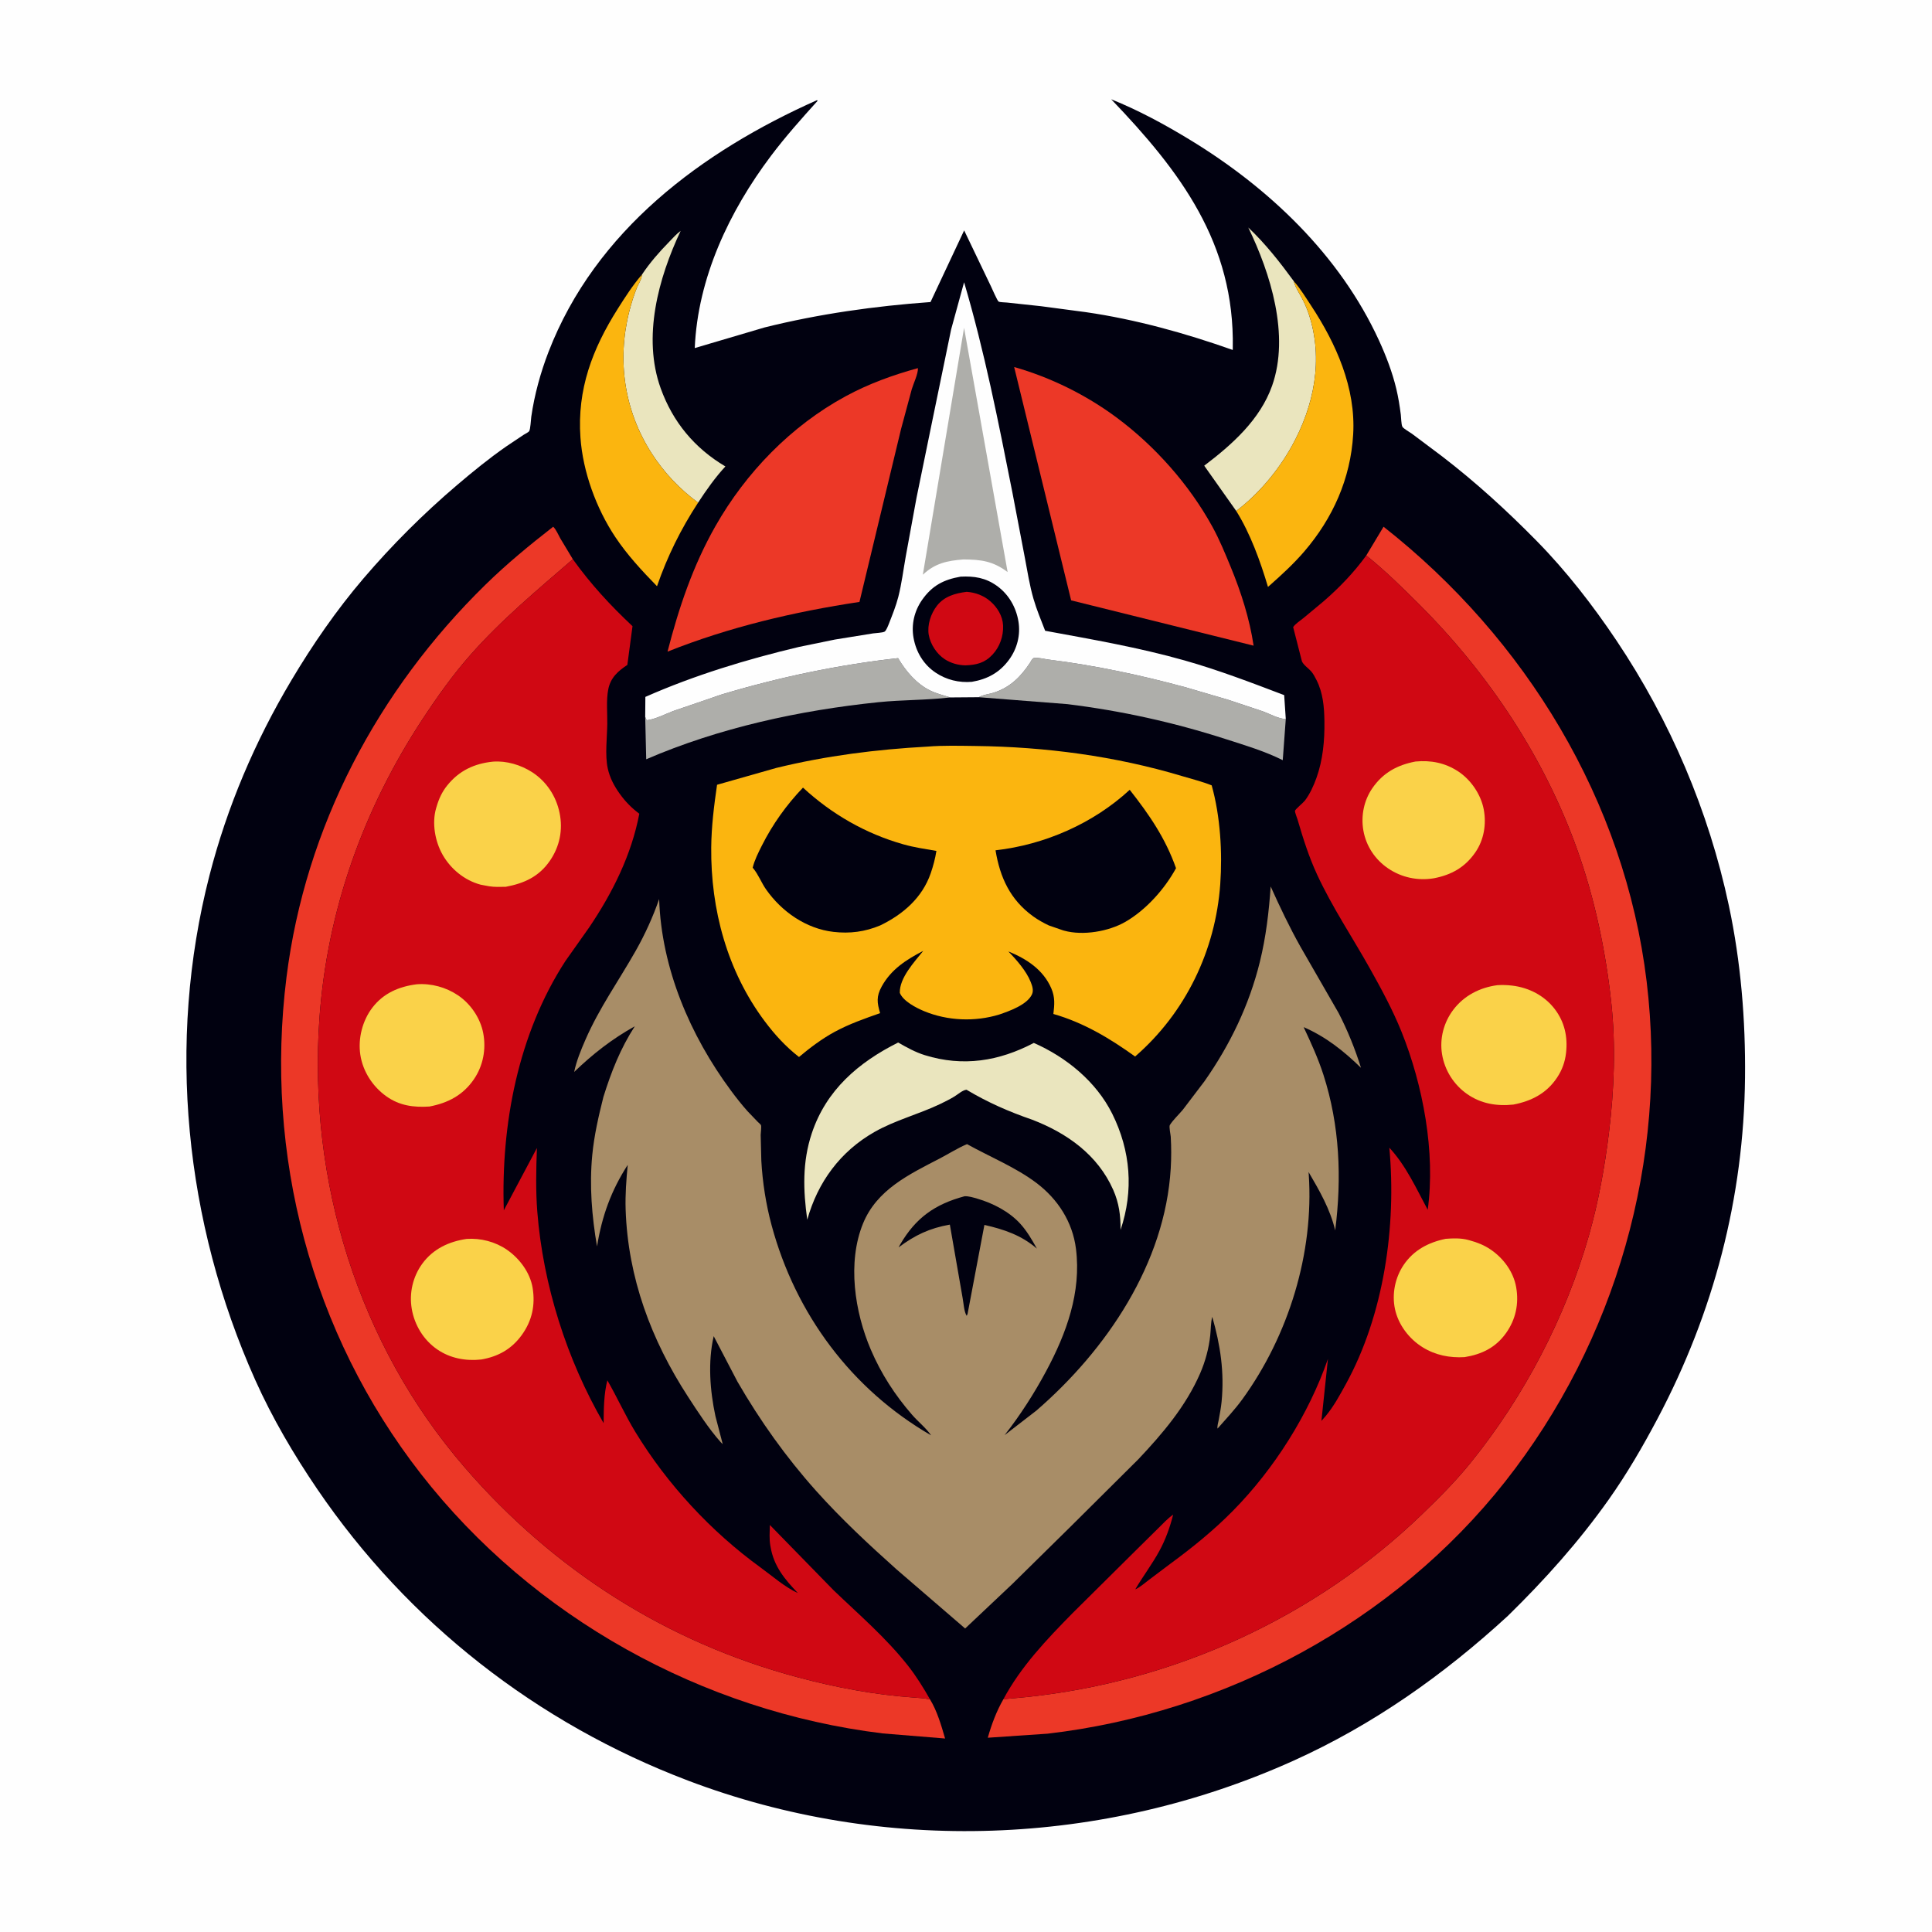 <svg version="1.1" xmlns="http://www.w3.org/2000/svg" style="display: block;" viewBox="0 0 2048 2048" width="1024" height="1024">
<path transform="translate(0,0)" fill="rgb(254,254,254)" d="M 0 -0 L 2048 0 L 2048 2048 L -0 2048 L 0 -0 z"/>
<path transform="translate(0,0)" fill="rgb(1,1,16)" d="M 866.021 106.187 L 866.736 106.825 C 849.73 125.636 832.511 144.962 817.264 165.22 C 773.015 224.009 739.632 294.597 736.471 368.962 L 810.728 347.039 C 868.461 332.703 927.092 324.476 986.384 320.179 L 1022.04 244.241 L 1050.57 303.768 C 1051.7 306.133 1057.2 318.926 1058.61 319.711 C 1059.99 320.478 1065.55 320.502 1067.34 320.705 L 1103.57 324.594 L 1151.12 330.903 C 1203.85 338.542 1256.62 353.213 1306.75 370.965 L 1306.79 369.147 C 1308.95 257.941 1251.05 181.465 1177.9 105.22 C 1206.93 116.919 1234.28 131.734 1261 147.967 C 1345.1 199.057 1420.27 270.434 1461.73 360.763 C 1469.34 377.363 1475.94 394.594 1480.19 412.379 C 1482.34 421.389 1483.73 430.393 1484.92 439.575 C 1485.29 442.407 1485.35 450 1486.59 452.349 C 1487.61 454.286 1494.53 458.199 1496.62 459.704 L 1528.5 483.604 C 1564.49 511.254 1597.49 541.394 1629.27 573.756 C 1660.48 605.537 1688.68 641.932 1713.47 678.913 C 1770.56 764.084 1811.32 859.645 1832.67 960 C 1845.39 1019.81 1850.44 1081.34 1849.8 1142.42 C 1848.48 1269.76 1816.6 1391.29 1757.13 1503.7 C 1741.43 1533.37 1724.61 1562.33 1705.2 1589.74 C 1673.53 1634.46 1637.65 1674.45 1598.58 1712.73 C 1530.52 1775.35 1455.7 1828.28 1371.14 1866.42 C 1169.39 1957.41 936.411 1966.15 729.25 1887.47 C 569.346 1826.75 432.62 1720.07 336.311 1578.53 C 311.435 1541.98 288.592 1503.11 270.513 1462.72 C 195.859 1295.92 176.381 1105.58 222.049 928 C 240.851 854.887 270.266 786.002 308.835 721.21 C 331.295 683.478 356.62 646.758 385.147 613.338 C 415.43 577.862 448.995 544.394 484.512 514.169 C 501.24 499.933 518.636 485.739 536.682 473.215 L 555.147 460.872 C 556.595 459.923 560.058 458.304 560.926 457.094 C 562.299 455.18 562.805 444.407 563.185 441.739 C 566.468 418.665 573.044 394.755 581.447 373.026 C 631.233 244.283 743.771 160.684 866.021 106.187 z"/>
<path transform="translate(0,0)" fill="rgb(234,229,190)" d="M 680.574 290.971 C 688.734 278.653 698.836 267.135 709.161 256.569 C 713.026 252.612 717.06 247.952 721.527 244.735 C 697.852 294.886 680.818 357.442 700.383 411.694 C 713.252 447.377 736.265 475.106 768.958 494.458 C 758.177 506.065 748.682 519.563 740.011 532.833 C 720.484 518.409 703.984 501.086 690.855 480.675 C 661.745 435.419 653.877 382.191 667.051 330.189 C 669.183 321.769 671.728 313.541 674.924 305.461 C 676.565 301.312 679.458 297.32 680.26 292.954 L 680.574 290.971 z"/>
<path transform="translate(0,0)" fill="rgb(234,229,190)" d="M 1310.45 541.639 L 1276.52 493.654 C 1306.09 471.265 1335.81 444.821 1348.5 408.865 C 1367.37 355.39 1346.81 289.781 1323.22 241.172 C 1341.2 258.078 1356.93 278.17 1371.49 298.083 L 1371.69 298.916 C 1373.17 304.516 1376.5 309.472 1379.26 314.517 C 1382.53 320.476 1385.31 326.743 1387.44 333.196 C 1403.15 380.801 1393.04 430.581 1369.01 473.538 C 1354.71 499.114 1333.97 523.899 1310.45 541.639 z"/>
<path transform="translate(0,0)" fill="rgb(174,174,170)" d="M 683.942 759.945 L 685.489 763.515 C 694.537 762.578 705.527 756.69 714.243 753.5 L 764.97 736.159 C 825.875 717.87 888.749 704.652 951.993 697.655 C 960.17 711.5 971.698 725.097 986.444 732.176 C 993.157 735.398 1000.29 737.05 1007.35 739.308 C 982.153 742.322 956.366 741.751 931.019 744.373 C 847.479 753.014 762.305 771.489 685.011 804.855 L 683.942 759.945 z"/>
<path transform="translate(0,0)" fill="rgb(174,174,170)" d="M 1037.55 739.071 C 1042.39 736.29 1047.89 735.976 1053.16 734.331 C 1070.44 728.943 1082.17 717.364 1091.88 702.519 C 1092.94 700.905 1094.16 697.852 1096.17 697.462 C 1099.89 696.74 1107.37 698.661 1111.3 699.147 C 1160.42 705.219 1208.92 715.567 1256.66 728.5 L 1301.7 741.725 L 1338.52 753.991 C 1345.2 756.374 1356 762.307 1362.98 762.135 L 1359.77 805.823 C 1340.77 796.274 1319.23 789.875 1299.01 783.371 C 1244.13 765.715 1188.75 753.472 1131.54 746.42 L 1037.55 739.071 z"/>
<path transform="translate(0,0)" fill="rgb(251,181,15)" d="M 1371.49 298.083 C 1378.4 305.903 1384.03 315.193 1389.77 323.898 C 1416.36 364.189 1437.35 411.244 1434.42 460.566 C 1431.65 507.337 1412.97 549.212 1382.56 584.616 C 1371.54 597.441 1358.95 609.035 1346.3 620.226 L 1344.11 622.152 C 1336.06 595.124 1325.45 565.625 1310.45 541.639 C 1333.97 523.899 1354.71 499.114 1369.01 473.538 C 1393.04 430.581 1403.15 380.801 1387.44 333.196 C 1385.31 326.743 1382.53 320.476 1379.26 314.517 C 1376.5 309.472 1373.17 304.516 1371.69 298.916 L 1371.49 298.083 z"/>
<path transform="translate(0,0)" fill="rgb(251,181,15)" d="M 740.011 532.833 C 721.647 561.019 707.469 589.609 696.456 621.416 C 680.549 605.141 664.792 588.152 652.157 569.15 C 632 538.836 617.867 500.141 615.299 463.809 C 611.69 412.75 627.894 369.964 654.861 327.314 C 662.711 314.899 670.939 302.078 680.574 290.971 L 680.26 292.954 C 679.458 297.32 676.565 301.312 674.924 305.461 C 671.728 313.541 669.183 321.769 667.051 330.189 C 653.877 382.191 661.745 435.419 690.855 480.675 C 703.984 501.086 720.484 518.409 740.011 532.833 z"/>
<path transform="translate(0,0)" fill="rgb(234,229,190)" d="M 952.084 1105.11 C 961.149 1110.31 970.397 1115.44 980.428 1118.54 C 1020.85 1131.06 1058.97 1124.96 1095.87 1105.55 C 1130.3 1120.62 1162.07 1146.59 1179.01 1180.62 C 1198.56 1219.93 1201.91 1262.09 1187.83 1303.76 C 1187.96 1288.57 1186.25 1275.29 1180.03 1261.25 C 1163.62 1224.17 1131.08 1201.16 1094.3 1186.98 C 1069.37 1178.38 1047.17 1168.67 1024.54 1155.16 C 1020.41 1155.51 1015.28 1160.18 1011.65 1162.37 C 1006.87 1165.26 1001.86 1167.79 996.837 1170.19 C 974.021 1181.12 949.002 1187.41 927.009 1199.92 C 890.796 1220.51 866.858 1253.05 855.733 1292.94 C 851.347 1261.77 850.419 1231.76 860.491 1201.48 C 875.809 1155.43 909.993 1126.2 952.084 1105.11 z"/>
<path transform="translate(0,0)" fill="rgb(236,56,39)" d="M 1075.05 389.065 C 1113.71 400.031 1151.38 418.645 1183.63 442.603 C 1224.43 472.901 1260.52 513.548 1285.05 558.095 C 1292.7 571.993 1298.71 586.689 1304.74 601.337 C 1315.61 627.726 1324.68 656.125 1328.87 684.429 L 1135.45 636.409 L 1075.05 389.065 z"/>
<path transform="translate(0,0)" fill="rgb(236,56,39)" d="M 973.015 390.221 C 973.45 395.969 968.247 406.706 966.521 412.572 L 955.131 454.883 L 911.072 638.067 C 841.642 648.546 772.934 664.693 707.61 690.758 C 719.582 644.201 734.496 599.863 758.301 557.89 C 790.583 500.969 838.699 451.315 896.5 420.011 C 920.988 406.749 946.265 397.622 973.015 390.221 z"/>
<path transform="translate(0,0)" fill="rgb(254,254,254)" d="M 683.942 759.945 L 684.111 738.744 C 736.102 715.767 791.718 698.894 846.985 685.756 L 885 677.961 L 925.524 671.423 C 928.377 670.988 935.466 670.772 937.643 669.597 C 939.386 668.657 941.526 663.077 942.303 661.097 C 945.911 651.905 949.782 642.35 952.231 632.781 C 955.802 618.834 957.578 604.176 960.105 590 L 971.509 527.857 L 988.339 445.746 L 1008.24 349.221 L 1021.97 299.193 C 1043.63 372.413 1058.29 447.019 1073.14 521.851 L 1086.32 590.89 C 1089.08 605.468 1091.38 620.381 1095.5 634.648 C 1098.85 646.253 1103.57 657.39 1107.91 668.647 C 1157.57 677.802 1206.9 686.289 1255.59 700.066 C 1291.75 710.298 1326.22 723.538 1361.28 736.858 L 1362.98 762.135 C 1356 762.307 1345.2 756.374 1338.52 753.991 L 1301.7 741.725 L 1256.66 728.5 C 1208.92 715.567 1160.42 705.219 1111.3 699.147 C 1107.37 698.661 1099.89 696.74 1096.17 697.462 C 1094.16 697.852 1092.94 700.905 1091.88 702.519 C 1082.17 717.364 1070.44 728.943 1053.16 734.331 C 1047.89 735.976 1042.39 736.29 1037.55 739.071 L 1007.35 739.308 C 1000.29 737.05 993.157 735.398 986.444 732.176 C 971.698 725.097 960.17 711.5 951.993 697.655 C 888.749 704.652 825.875 717.87 764.97 736.159 L 714.243 753.5 C 705.527 756.69 694.537 762.578 685.489 763.515 L 683.942 759.945 z"/>
<path transform="translate(0,0)" fill="rgb(1,1,16)" d="M 1018.31 611.268 C 1032.77 610.565 1044.74 612.44 1056.68 620.97 C 1069.17 629.89 1077.09 643.631 1079.58 658.682 C 1081.97 673.076 1078.23 687.636 1069.62 699.352 C 1059.56 713.03 1046.71 719.946 1030.24 722.757 C 1016.56 723.914 1003.19 720.669 991.734 712.981 C 979.003 704.439 971.164 691.315 968.416 676.309 C 965.82 662.136 969.235 647.678 977.429 635.954 C 988.101 620.686 1000.38 614.406 1018.31 611.268 z"/>
<path transform="translate(0,0)" fill="rgb(208,8,19)" d="M 1024.78 627.359 C 1033.93 628.017 1042.72 631.262 1049.72 637.32 C 1057.15 643.745 1062.88 652.983 1063.3 663 C 1063.78 674.354 1059.86 685.674 1052.03 694 C 1043.67 702.89 1034.96 704.847 1023.34 705.309 C 1015.58 705.103 1008.14 703.081 1001.58 698.869 C 993.081 693.411 986.238 682.948 984.51 672.983 C 982.707 662.588 986.741 650.407 993.135 642.188 C 1000.99 632.085 1012.72 628.839 1024.78 627.359 z"/>
<path transform="translate(0,0)" fill="rgb(174,174,170)" d="M 1021.96 347.519 L 1068.12 606.387 C 1052.48 594.753 1040.2 593.183 1021.24 593.022 C 1003.9 594.425 991.322 596.999 978.239 609.232 L 1021.96 347.519 z"/>
<path transform="translate(0,0)" fill="rgb(236,56,39)" d="M 985.887 1801.46 C 993.364 1813.6 997.875 1829.26 1001.84 1842.89 L 935.697 1837.49 C 744.699 1814.13 564.777 1714.55 446.279 1562.53 C 329.714 1412.99 280.151 1223.61 303.692 1035.92 C 323.684 876.53 400.244 731.813 514.62 619.795 C 537.062 597.817 561.619 577.626 586.401 558.358 C 589.47 561.15 591.846 567.006 593.937 570.69 L 607.232 592.801 C 569.383 625.553 531.698 656.764 498.441 694.5 C 479.903 715.535 463.694 738.368 448.293 761.754 C 385.311 857.385 346.744 965.1 338.611 1079.54 C 326.398 1251.39 379.69 1425.23 493.121 1556.11 C 587.136 1664.58 707.116 1741.13 846 1778.1 C 886.072 1788.77 927.196 1796.6 968.623 1799.45 C 974.509 1799.85 980.108 1800.22 985.887 1801.46 z"/>
<path transform="translate(0,0)" fill="rgb(236,56,39)" d="M 1448.32 588.823 L 1466.62 558.344 C 1617.15 676.675 1722.42 849 1745.52 1040.45 C 1768.3 1229.23 1712.97 1421.61 1595.49 1570.61 C 1478.07 1719.52 1298.42 1816 1110.53 1837.77 L 1047.11 1842.07 C 1050.99 1828.13 1056.38 1813.8 1063.64 1801.23 L 1087.5 1799.01 C 1244.35 1782.81 1393.77 1714.79 1507.33 1605.3 C 1525.64 1587.65 1543.09 1570.18 1559.1 1550.36 C 1615.79 1480.18 1659.49 1396.46 1684.29 1309.71 C 1694.41 1274.28 1701.05 1237.33 1705.55 1200.78 C 1711.15 1155.15 1712.95 1108.23 1707.98 1062.43 C 1702.06 1007.85 1690.55 952.939 1672.12 901.176 C 1637.25 803.247 1578.21 714.502 1504.97 641.23 C 1486.78 623.022 1468.39 604.98 1448.32 588.823 z"/>
<path transform="translate(0,0)" fill="rgb(251,181,15)" d="M 983.222 791.431 C 999.884 790.06 1017.24 790.581 1033.98 790.778 C 1107.97 791.651 1182.34 801.43 1253.28 822.755 C 1263.64 825.868 1274.41 828.487 1284.44 832.526 C 1293.56 865.148 1295.91 903.383 1293.52 937.224 C 1288.55 1007.56 1256.61 1073.77 1203.25 1119.95 C 1176.4 1100.65 1148.65 1084.01 1116.63 1074.85 C 1117.78 1065.01 1118.51 1057.21 1114.45 1047.76 C 1105.95 1027.93 1088.12 1016.32 1068.87 1008.54 C 1077.43 1017.3 1088.05 1029.4 1092.55 1040.85 C 1094.18 1044.99 1095.9 1049.72 1093.96 1054 C 1088.94 1065.07 1069.95 1071.8 1059.25 1075.44 C 1033.54 1083.34 1004.42 1082.2 979.5 1071.83 C 971.08 1068.33 957.429 1061.3 953.84 1052.5 C 953.381 1036.57 969.256 1019.73 978.689 1007.97 C 960.702 1017.28 944.661 1027.49 934.605 1045.78 C 928.813 1056.32 929.692 1062.97 932.957 1073.97 C 916.547 1079.73 900.206 1085.44 884.854 1093.76 C 871.399 1101.04 858.649 1110.64 846.968 1120.46 C 832.803 1109.41 821.296 1096.81 810.551 1082.45 C 770.868 1029.39 753.31 964.088 753.926 898.305 C 754.134 876.051 756.908 853.885 760.108 831.893 L 822.972 814.022 C 876.072 801.076 928.752 794.433 983.222 791.431 z"/>
<path transform="translate(0,0)" fill="rgb(1,1,16)" d="M 1197.55 837.232 C 1218.27 863.571 1235.39 888.437 1246.63 920.319 C 1234.63 942.395 1214.75 964.621 1193 977.169 C 1175.2 987.438 1147.98 992.042 1128.06 986.543 L 1126.5 986.088 L 1111.79 980.993 C 1106.09 978.304 1100.36 975.113 1095.25 971.425 C 1070.88 953.85 1060.06 930.227 1055.3 901.365 C 1107.42 895.44 1158.86 872.95 1197.55 837.232 z"/>
<path transform="translate(0,0)" fill="rgb(1,1,16)" d="M 851.197 834.911 C 881.709 863.075 917.522 883.688 957.621 895.039 C 969.06 898.277 980.928 899.993 992.629 902.019 C 991.398 909.932 989.222 918.093 986.611 925.664 C 977.622 951.73 957.17 969.346 932.991 981.019 C 916.919 987.744 900.856 989.848 883.5 987.83 C 854.491 984.456 828.709 966.469 812.145 942.932 C 807.107 935.773 804.04 927.272 798.515 920.562 L 797.876 919.816 C 799.762 911.87 803.925 903.696 807.582 896.415 C 818.919 873.843 833.751 853.114 851.197 834.911 z"/>
<path transform="translate(0,0)" fill="rgb(208,8,19)" d="M 607.232 592.801 C 626.242 619.262 646.778 641.543 670.481 663.768 L 665.015 704.842 C 655.054 711.412 647.225 718.353 644.787 730.698 C 642.521 742.172 643.894 755.634 643.744 767.34 C 643.559 781.784 641.172 800.49 644.246 814.569 C 646.406 824.465 651.062 833.238 656.922 841.41 C 662.865 849.698 669.52 856.513 677.694 862.596 C 669.355 906.319 649.278 946.5 624.473 983.206 L 599.372 1018.71 C 549.194 1095.94 530.973 1191.97 534.062 1282.99 L 569.161 1216.93 C 568.307 1239.37 567.8 1262.06 569.566 1284.47 C 575.689 1362.15 600.791 1441.17 639.87 1508.61 C 639.964 1493.77 640.119 1477.62 643.818 1463.2 C 654.184 1481.13 662.616 1500.06 673.416 1517.8 C 707.266 1573.42 753.776 1623.59 806.348 1661.71 C 818.493 1670.52 832.168 1682.58 845.792 1688.72 C 831.933 1674.22 820.399 1660.5 816.867 1640 L 816.583 1638.49 C 815.334 1631.38 815.913 1623.73 816.066 1616.52 L 883.599 1685.7 C 910.589 1711.6 939.096 1735.99 962.346 1765.49 C 971.331 1776.89 978.729 1788.87 985.887 1801.46 C 980.108 1800.22 974.509 1799.85 968.623 1799.45 C 927.196 1796.6 886.072 1788.77 846 1778.1 C 707.116 1741.13 587.136 1664.58 493.121 1556.11 C 379.69 1425.23 326.398 1251.39 338.611 1079.54 C 346.744 965.1 385.311 857.385 448.293 761.754 C 463.694 738.368 479.903 715.535 498.441 694.5 C 531.698 656.764 569.383 625.553 607.232 592.801 z"/>
<path transform="translate(0,0)" fill="rgb(250,210,73)" d="M 494.595 1313.32 C 509.443 1312.23 525.052 1316.28 537.358 1324.77 C 550.712 1333.99 561.933 1348.98 564.598 1365.2 C 567.592 1383.41 564.025 1399.97 553.209 1415.03 C 542.426 1430.05 528.093 1438.05 510.143 1441.13 C 493.648 1442.93 477.106 1439.87 463.358 1430.35 C 449.008 1420.41 439.452 1404.7 436.5 1387.55 C 433.596 1370.68 437.622 1353.27 447.716 1339.47 C 459.099 1323.9 475.939 1316.04 494.595 1313.32 z"/>
<path transform="translate(0,0)" fill="rgb(250,210,73)" d="M 441.802 1043.37 C 457.098 1042.2 472.807 1046.52 485.5 1055.07 C 498.94 1064.13 509.174 1079.22 512.229 1095.14 C 515.501 1112.19 512.137 1129.85 502.271 1144.21 C 490.815 1160.88 474.827 1169.26 455.214 1172.96 C 438.582 1174.06 423.554 1172.08 409.635 1162.21 C 395.033 1151.86 384.625 1135.77 381.951 1118.02 C 379.374 1100.92 384.162 1081.95 394.705 1068.18 C 406.515 1052.76 422.957 1045.76 441.802 1043.37 z"/>
<path transform="translate(0,0)" fill="rgb(250,210,73)" d="M 522.577 807.373 C 536.896 806.262 552.199 810.859 564.141 818.592 C 579.361 828.449 589.617 844.112 593.203 861.827 C 596.83 879.747 593.332 897.237 582.981 912.349 C 571.407 929.246 555.686 936.414 536.128 940.038 C 530.294 940.107 524.237 940.456 518.472 939.469 L 517 939.202 L 509.5 937.797 C 492.498 933.264 477.912 921.322 469.239 906.147 C 461.127 891.954 457.681 872.462 462.327 856.639 L 462.828 855 C 465.251 846.713 468.525 839.545 473.952 832.761 C 486.606 816.94 502.743 809.385 522.577 807.373 z"/>
<path transform="translate(0,0)" fill="rgb(168,141,103)" d="M 1346.96 939.71 C 1356.82 961.599 1366.83 982.698 1378.6 1003.66 L 1418.96 1073.79 C 1428.47 1092.16 1436.54 1112.18 1442.7 1131.92 C 1424.36 1114.05 1405.56 1099.09 1381.92 1088.79 C 1389.71 1105.46 1397.26 1121.81 1402.91 1139.37 C 1420.18 1193.08 1422.43 1248.66 1415.36 1304.31 C 1410.21 1282.06 1398.59 1261.94 1387.15 1242.41 L 1387.33 1244.88 C 1392.94 1328.42 1365.92 1415.75 1316.93 1483.3 C 1309.01 1494.22 1299.54 1504.23 1290.64 1514.37 C 1290.13 1511.77 1291.36 1508.07 1291.84 1505.44 C 1293 1498.99 1294.28 1492.59 1294.92 1486.06 C 1297.99 1454.78 1293.71 1425.99 1285.04 1395.92 C 1283.4 1402.18 1283.6 1409.05 1282.92 1415.5 C 1281.46 1429.29 1277.71 1443.12 1272.2 1455.84 C 1257.13 1490.59 1232.38 1519.69 1206.62 1546.95 L 1134.87 1618.27 L 1073.42 1678.77 L 1023.1 1726.27 L 950.385 1663.62 C 920.771 1637.13 891.587 1609.95 865.069 1580.32 C 833.202 1544.7 805.668 1505.99 781.755 1464.63 L 756.562 1416.4 C 750.263 1443.67 752.562 1473.95 758.366 1501.08 L 766.119 1530.85 L 763.889 1528.65 C 751.069 1514.16 739.844 1496.76 729.316 1480.55 C 690.321 1420.51 665.583 1354.37 663.202 1282.19 C 662.677 1266.28 663.917 1250.65 665.402 1234.83 C 647.766 1262.16 638.028 1289.32 632.869 1321.3 C 627.379 1289.23 624.7 1256.97 627.818 1224.47 C 629.831 1203.47 634.51 1183.2 639.637 1162.8 C 648.015 1136.01 657.613 1111.53 672.909 1087.9 C 648.692 1101.41 628.543 1117.14 608.639 1136.31 C 611.128 1124.43 615.771 1113.22 620.6 1102.13 C 635.31 1068.36 655.939 1039.58 673.931 1007.8 C 683.752 990.458 692.188 971.881 698.716 953.046 C 701.161 1026.55 731.521 1097.58 774.851 1156.09 C 780.42 1163.61 786.217 1171 792.463 1177.97 L 803.263 1189.24 C 803.892 1189.87 806.312 1191.88 806.647 1192.65 C 807.366 1194.33 806.38 1200.84 806.35 1203.07 L 807.041 1230.49 C 808.315 1253.4 811.953 1276.63 817.913 1298.78 C 843.168 1392.65 902.531 1472.73 987.003 1521.5 C 981.619 1513.68 973.163 1507 966.862 1499.75 C 948.638 1478.78 934.065 1456.27 923.112 1430.69 C 906.029 1390.8 897.977 1338.33 914.84 1296.97 C 929.469 1261.09 963.708 1244.89 996.077 1228.09 C 1005.63 1223.13 1015.21 1216.96 1025.09 1212.83 C 1049.19 1226.26 1076.73 1237.39 1098.71 1254 C 1121.36 1271.13 1137 1295.34 1140.57 1323.78 C 1146.37 1369.89 1130.47 1413.42 1108.97 1453.47 C 1096.26 1477.15 1081.5 1500.17 1064.9 1521.31 L 1098.58 1495.31 C 1173.04 1430.88 1235.06 1339.27 1241.03 1238.46 C 1241.69 1227.37 1241.67 1216.11 1241.04 1205.03 C 1240.91 1202.75 1239.02 1194.29 1240.09 1192.59 C 1243.58 1187.06 1249.48 1181.61 1253.74 1176.52 L 1276.8 1146.19 C 1303.88 1107.57 1324.2 1065.53 1335.5 1019.61 C 1341.99 993.242 1345.11 966.737 1346.96 939.71 z"/>
<path transform="translate(0,0)" fill="rgb(1,1,16)" d="M 1022.43 1268.09 C 1026.86 1267.85 1031.66 1269.39 1035.91 1270.61 C 1052.46 1275.38 1069.75 1284.33 1081.48 1297.16 C 1088.49 1304.82 1094.14 1314.5 1099.13 1323.58 C 1082.77 1309.41 1064.36 1303.21 1043.51 1298.46 L 1025.67 1392.77 L 1024.74 1394.84 C 1021.85 1390.48 1021.45 1381.2 1020.39 1375.75 L 1006.88 1298.13 C 985.403 1301.92 969.87 1309.31 952.578 1322.25 L 954.22 1319.21 C 970.71 1290.94 990.945 1276.57 1022.43 1268.09 z"/>
<path transform="translate(0,0)" fill="rgb(208,8,19)" d="M 1448.32 588.823 C 1468.39 604.98 1486.78 623.022 1504.97 641.23 C 1578.21 714.502 1637.25 803.247 1672.12 901.176 C 1690.55 952.939 1702.06 1007.85 1707.98 1062.43 C 1712.95 1108.23 1711.15 1155.15 1705.55 1200.78 C 1701.05 1237.33 1694.41 1274.28 1684.29 1309.71 C 1659.49 1396.46 1615.79 1480.18 1559.1 1550.36 C 1543.09 1570.18 1525.64 1587.65 1507.33 1605.3 C 1393.77 1714.79 1244.35 1782.81 1087.5 1799.01 L 1063.64 1801.23 C 1082.15 1766.6 1109.48 1737.97 1136.76 1710.2 L 1203.57 1643.94 L 1227.79 1620.02 C 1232.85 1615.03 1237.75 1609.61 1243.61 1605.56 C 1240.28 1618.79 1235.58 1631.92 1229.05 1643.92 C 1221.35 1658.08 1211.6 1670.87 1203.45 1684.74 L 1204.18 1684.43 C 1208.97 1682.09 1213.6 1678 1217.85 1674.78 L 1240.36 1657.83 C 1263.98 1640.49 1286.38 1622.4 1306.97 1601.5 C 1350.78 1557.04 1387.27 1499.27 1407.68 1440.47 L 1400.76 1506.17 L 1405.2 1501.15 C 1413.79 1490.86 1420.05 1479.23 1426.49 1467.53 C 1467.1 1393.76 1480.43 1299.77 1472.75 1216.61 C 1490.37 1235.49 1501.33 1259.88 1513.44 1282.41 C 1521.83 1221.55 1508.47 1150.31 1485.62 1093.59 C 1476.39 1070.67 1464.21 1048.16 1452.14 1026.62 C 1433.53 993.41 1412 961.406 1396.04 926.787 C 1387.34 907.898 1381.35 888.887 1375.53 868.968 C 1374.95 866.992 1372.43 860.868 1372.75 859.43 C 1373.11 857.8 1381.51 850.928 1383.18 848.737 C 1388.53 841.738 1392.54 832.873 1395.5 824.613 C 1402.39 805.405 1404.24 784.735 1403.95 764.46 C 1403.73 749.526 1402.44 734.33 1395.52 720.84 C 1393.87 717.621 1392.17 714.212 1389.75 711.5 C 1387.14 708.574 1381.18 704.394 1380.03 700.779 L 1370.79 664.726 C 1373.33 661.055 1378.42 657.856 1381.92 655.002 L 1402.88 637.552 C 1419.81 622.925 1435.16 606.918 1448.32 588.823 z"/>
<path transform="translate(0,0)" fill="rgb(250,210,73)" d="M 1500.52 807.243 C 1516.76 805.726 1531.58 808.565 1545.33 817.451 C 1559.07 826.331 1569.82 842.032 1572.84 858.076 C 1575.78 873.671 1573.06 890.211 1564.01 903.403 C 1553.08 919.344 1538.59 927.469 1519.83 931.032 C 1502.93 933.82 1485.79 930.231 1471.59 920.629 C 1457.7 911.23 1448.12 896.922 1445.22 880.312 C 1442.52 864.824 1445.79 848.499 1454.76 835.51 C 1466.09 819.122 1481.16 810.916 1500.52 807.243 z"/>
<path transform="translate(0,0)" fill="rgb(250,210,73)" d="M 1532.51 1313.2 C 1540.22 1312.58 1548.68 1312.34 1556.2 1314.35 L 1558 1314.85 C 1565.98 1316.98 1573.32 1319.93 1580.19 1324.6 C 1593.67 1333.76 1604.32 1348.17 1607.19 1364.43 C 1610.28 1381.91 1606.8 1398.56 1596.47 1413.1 C 1585.53 1428.49 1570.79 1435.64 1552.52 1438.62 C 1536.72 1439.55 1521.55 1436.56 1508 1428.13 C 1493.63 1419.19 1482.23 1404.22 1478.71 1387.56 C 1475.35 1371.65 1478.82 1354.33 1487.94 1340.86 C 1498.58 1325.14 1514.38 1316.9 1532.51 1313.2 z"/>
<path transform="translate(0,0)" fill="rgb(250,210,73)" d="M 1587.16 1044.34 C 1592.56 1043.96 1597.57 1044.16 1602.93 1044.78 C 1620.6 1046.86 1637.26 1055.41 1648.12 1069.68 C 1658.55 1083.4 1661.97 1099.06 1660.09 1116 C 1659.01 1125.76 1655.88 1134.33 1650.42 1142.5 C 1639.35 1159.08 1623.26 1167.24 1604.17 1170.91 C 1586.57 1172.75 1569.96 1170.01 1555.24 1159.75 C 1541.06 1149.87 1531.39 1134.52 1528.62 1117.46 C 1525.93 1100.89 1530.42 1083.83 1540.5 1070.47 C 1551.89 1055.38 1568.69 1046.81 1587.16 1044.34 z"/>
</svg>